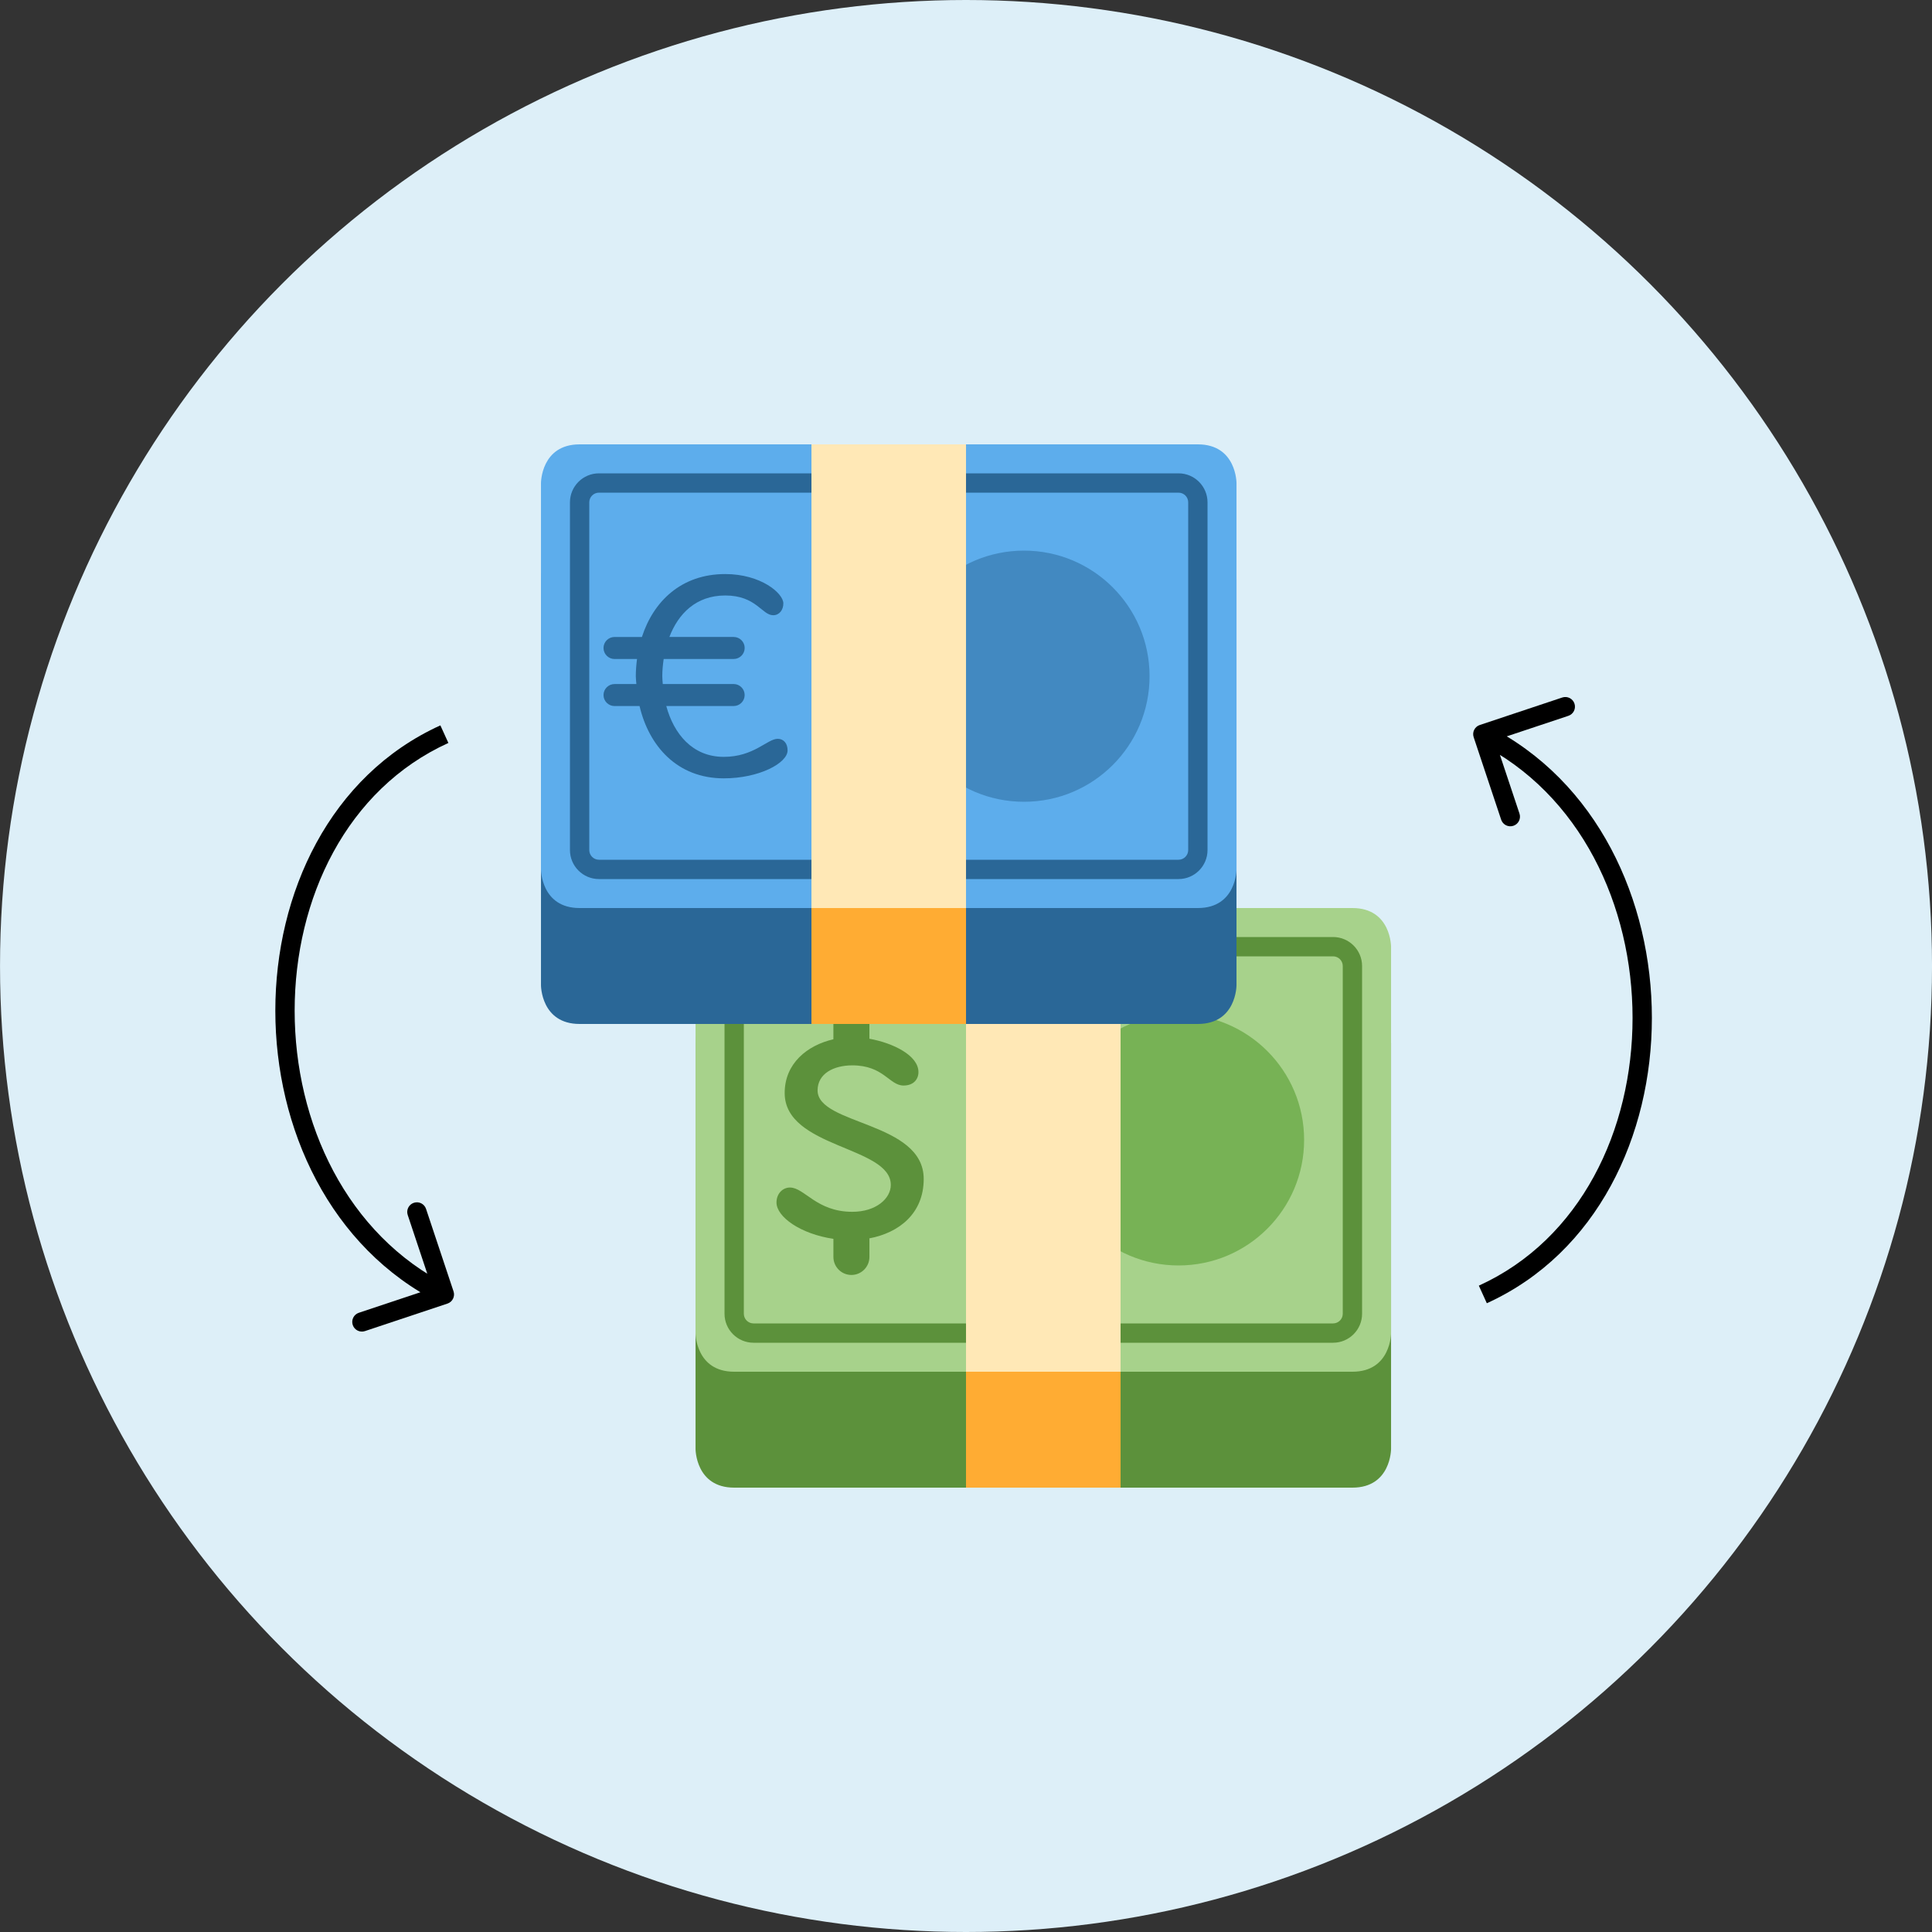 <?xml version="1.0" encoding="UTF-8"?> <svg xmlns="http://www.w3.org/2000/svg" width="100" height="100" viewBox="0 0 100 100" fill="none"><rect x="0" y="0" width="100" height="100" fill="#333333" stroke="none"/> <circle cx="50.001" cy="50" r="50" fill="#DDEFF8"></circle> <g clip-path="url(#clip0_2845_40152)"> <path d="M38.001 52C36.001 52 36.001 54 36.001 54V75C36.001 75 36.001 77 38.001 77H70.001C72.001 77 72.001 75 72.001 75V54C72.001 54 72.001 52 70.001 52H38.001Z" fill="#5C913B"></path> <path d="M38.001 47C36.001 47 36.001 49 36.001 49V69C36.001 69 36.001 71 38.001 71H70.001C72.001 71 72.001 69 72.001 69V49C72.001 49 72.001 47 70.001 47H38.001Z" fill="#A7D28B"></path> <path d="M61.001 65.5C64.591 65.5 67.501 62.59 67.501 59C67.501 55.41 64.591 52.5 61.001 52.5C57.411 52.5 54.501 55.41 54.501 59C54.501 62.59 57.411 65.5 61.001 65.5Z" fill="#77B255"></path> <path d="M69.001 69.5H39.001C38.174 69.5 37.501 68.827 37.501 68V50C37.501 49.173 38.174 48.5 39.001 48.5H69.001C69.828 48.5 70.501 49.173 70.501 50V68C70.501 68.827 69.828 69.5 69.001 69.5ZM39.001 49.5C38.726 49.5 38.501 49.724 38.501 50V68C38.501 68.275 38.726 68.5 39.001 68.5H69.001C69.276 68.5 69.501 68.275 69.501 68V50C69.501 49.724 69.276 49.5 69.001 49.5H39.001Z" fill="#5C913B"></path> <path d="M50.001 47H58.001V71.062H50.001V47Z" fill="#FFE8B6"></path> <path d="M50.001 71H58.001V77H50.001V71Z" fill="#FFAC33"></path> <path d="M47.811 61.023C47.811 58.044 42.318 58.238 42.318 56.439C42.318 55.568 43.151 55.143 44.117 55.143C45.742 55.143 46.031 56.187 46.767 56.187C47.288 56.187 47.539 55.859 47.539 55.491C47.539 54.635 46.243 53.989 45 53.765V52.94C45 52.425 44.583 52.008 44.068 52.008C43.553 52.008 43.136 52.426 43.136 52.94V53.793C41.782 54.103 40.615 55.043 40.615 56.574C40.615 59.436 46.108 59.32 46.108 61.332C46.108 62.027 45.354 62.723 44.116 62.723C42.259 62.723 41.64 61.466 40.887 61.466C40.519 61.466 40.191 61.775 40.191 62.241C40.191 62.982 41.431 63.872 43.138 64.122L43.137 64.126V65.06C43.137 65.574 43.555 65.992 44.07 65.992C44.584 65.991 45.001 65.573 45.001 65.06V64.126C45.001 64.116 44.996 64.107 44.995 64.098C46.53 63.811 47.811 62.812 47.811 61.023Z" fill="#5C913B"></path> </g> <g clip-path="url(#clip1_2845_40152)"> <path d="M30.001 28C28.001 28 28.001 30 28.001 30V51C28.001 51 28.001 53 30.001 53H62.001C64.001 53 64.001 51 64.001 51V30C64.001 30 64.001 28 62.001 28H30.001Z" fill="#2A6797"></path> <path d="M30.001 23C28.001 23 28.001 25 28.001 25V45C28.001 45 28.001 47 30.001 47H62.001C64.001 47 64.001 45 64.001 45V25C64.001 25 64.001 23 62.001 23H30.001Z" fill="#5DADEC"></path> <path d="M53.001 41.5C56.591 41.5 59.501 38.59 59.501 35C59.501 31.41 56.591 28.5 53.001 28.5C49.411 28.5 46.501 31.41 46.501 35C46.501 38.59 49.411 41.5 53.001 41.5Z" fill="#4289C1"></path> <path d="M61.001 45.5H31.001C30.174 45.5 29.501 44.827 29.501 44V26C29.501 25.173 30.174 24.5 31.001 24.5H61.001C61.828 24.5 62.501 25.173 62.501 26V44C62.501 44.827 61.828 45.5 61.001 45.5ZM31.001 25.5C30.726 25.5 30.501 25.724 30.501 26V44C30.501 44.275 30.726 44.5 31.001 44.5H61.001C61.276 44.5 61.501 44.275 61.501 44V26C61.501 25.724 61.276 25.5 61.001 25.5H31.001Z" fill="#2A6797"></path> <path d="M42.001 23H50.001V47.062H42.001V23Z" fill="#FFE8B6"></path> <path d="M42.001 47H50.001V53H42.001V47Z" fill="#FFAC33"></path> <path d="M40.765 38.84C40.765 39.498 39.291 40.287 37.464 40.287C35.044 40.287 33.587 38.606 33.103 36.545H31.809C31.494 36.545 31.238 36.29 31.238 35.976C31.238 35.661 31.494 35.406 31.809 35.406H32.938C32.93 35.27 32.909 35.136 32.909 35C32.909 34.7 32.935 34.403 32.972 34.11H31.809C31.494 34.11 31.238 33.854 31.238 33.539C31.238 33.224 31.494 32.97 31.809 32.97H33.225C33.818 31.135 35.255 29.713 37.538 29.713C39.378 29.713 40.546 30.706 40.546 31.232C40.546 31.568 40.341 31.844 40.02 31.844C39.436 31.844 39.144 30.822 37.538 30.822C36.028 30.822 35.11 31.764 34.647 32.969H37.974C38.289 32.969 38.544 33.224 38.544 33.538C38.544 33.853 38.289 34.109 37.974 34.109H34.352C34.309 34.406 34.28 34.705 34.28 35C34.28 35.134 34.296 35.27 34.305 35.405H37.973C38.288 35.405 38.543 35.66 38.543 35.975C38.543 36.289 38.288 36.544 37.973 36.544H34.486C34.875 37.974 35.832 39.175 37.464 39.175C39.027 39.175 39.714 38.241 40.254 38.241C40.561 38.242 40.765 38.476 40.765 38.84Z" fill="#2A6797"></path> </g> <path d="M23.159 67.474C23.421 67.387 23.563 67.104 23.475 66.842L22.052 62.573C21.965 62.311 21.682 62.169 21.42 62.257C21.158 62.344 21.016 62.627 21.104 62.889L22.369 66.684L18.574 67.949C18.312 68.036 18.17 68.319 18.258 68.581C18.345 68.843 18.628 68.985 18.89 68.897L23.159 67.474ZM22.794 37.545C17.066 40.149 14.251 46.24 14.251 52.312C14.251 58.386 17.065 64.591 22.777 67.447L23.225 66.553C17.937 63.909 15.251 58.114 15.251 52.312C15.251 46.51 17.936 40.851 23.208 38.455L22.794 37.545Z" fill="black"></path> <path d="M76.593 37.526C76.331 37.613 76.189 37.896 76.277 38.158L77.7 42.427C77.787 42.689 78.07 42.831 78.332 42.743C78.594 42.656 78.736 42.373 78.648 42.111L77.383 38.316L81.178 37.051C81.44 36.964 81.582 36.681 81.494 36.419C81.407 36.157 81.124 36.015 80.862 36.103L76.593 37.526ZM76.958 67.455C82.686 64.851 85.501 58.76 85.501 52.688C85.501 46.614 82.687 40.409 76.975 37.553L76.527 38.447C81.815 41.091 84.501 46.886 84.501 52.688C84.501 58.49 81.816 64.149 76.544 66.545L76.958 67.455Z" fill="black"></path> <defs> <clipPath id="clip0_2845_40152"> <rect width="36" height="36" fill="white" transform="translate(36.001 41)"></rect> </clipPath> <clipPath id="clip1_2845_40152"> <rect width="36" height="36" fill="white" transform="translate(28.001 17)"></rect> </clipPath> </defs> </svg> 